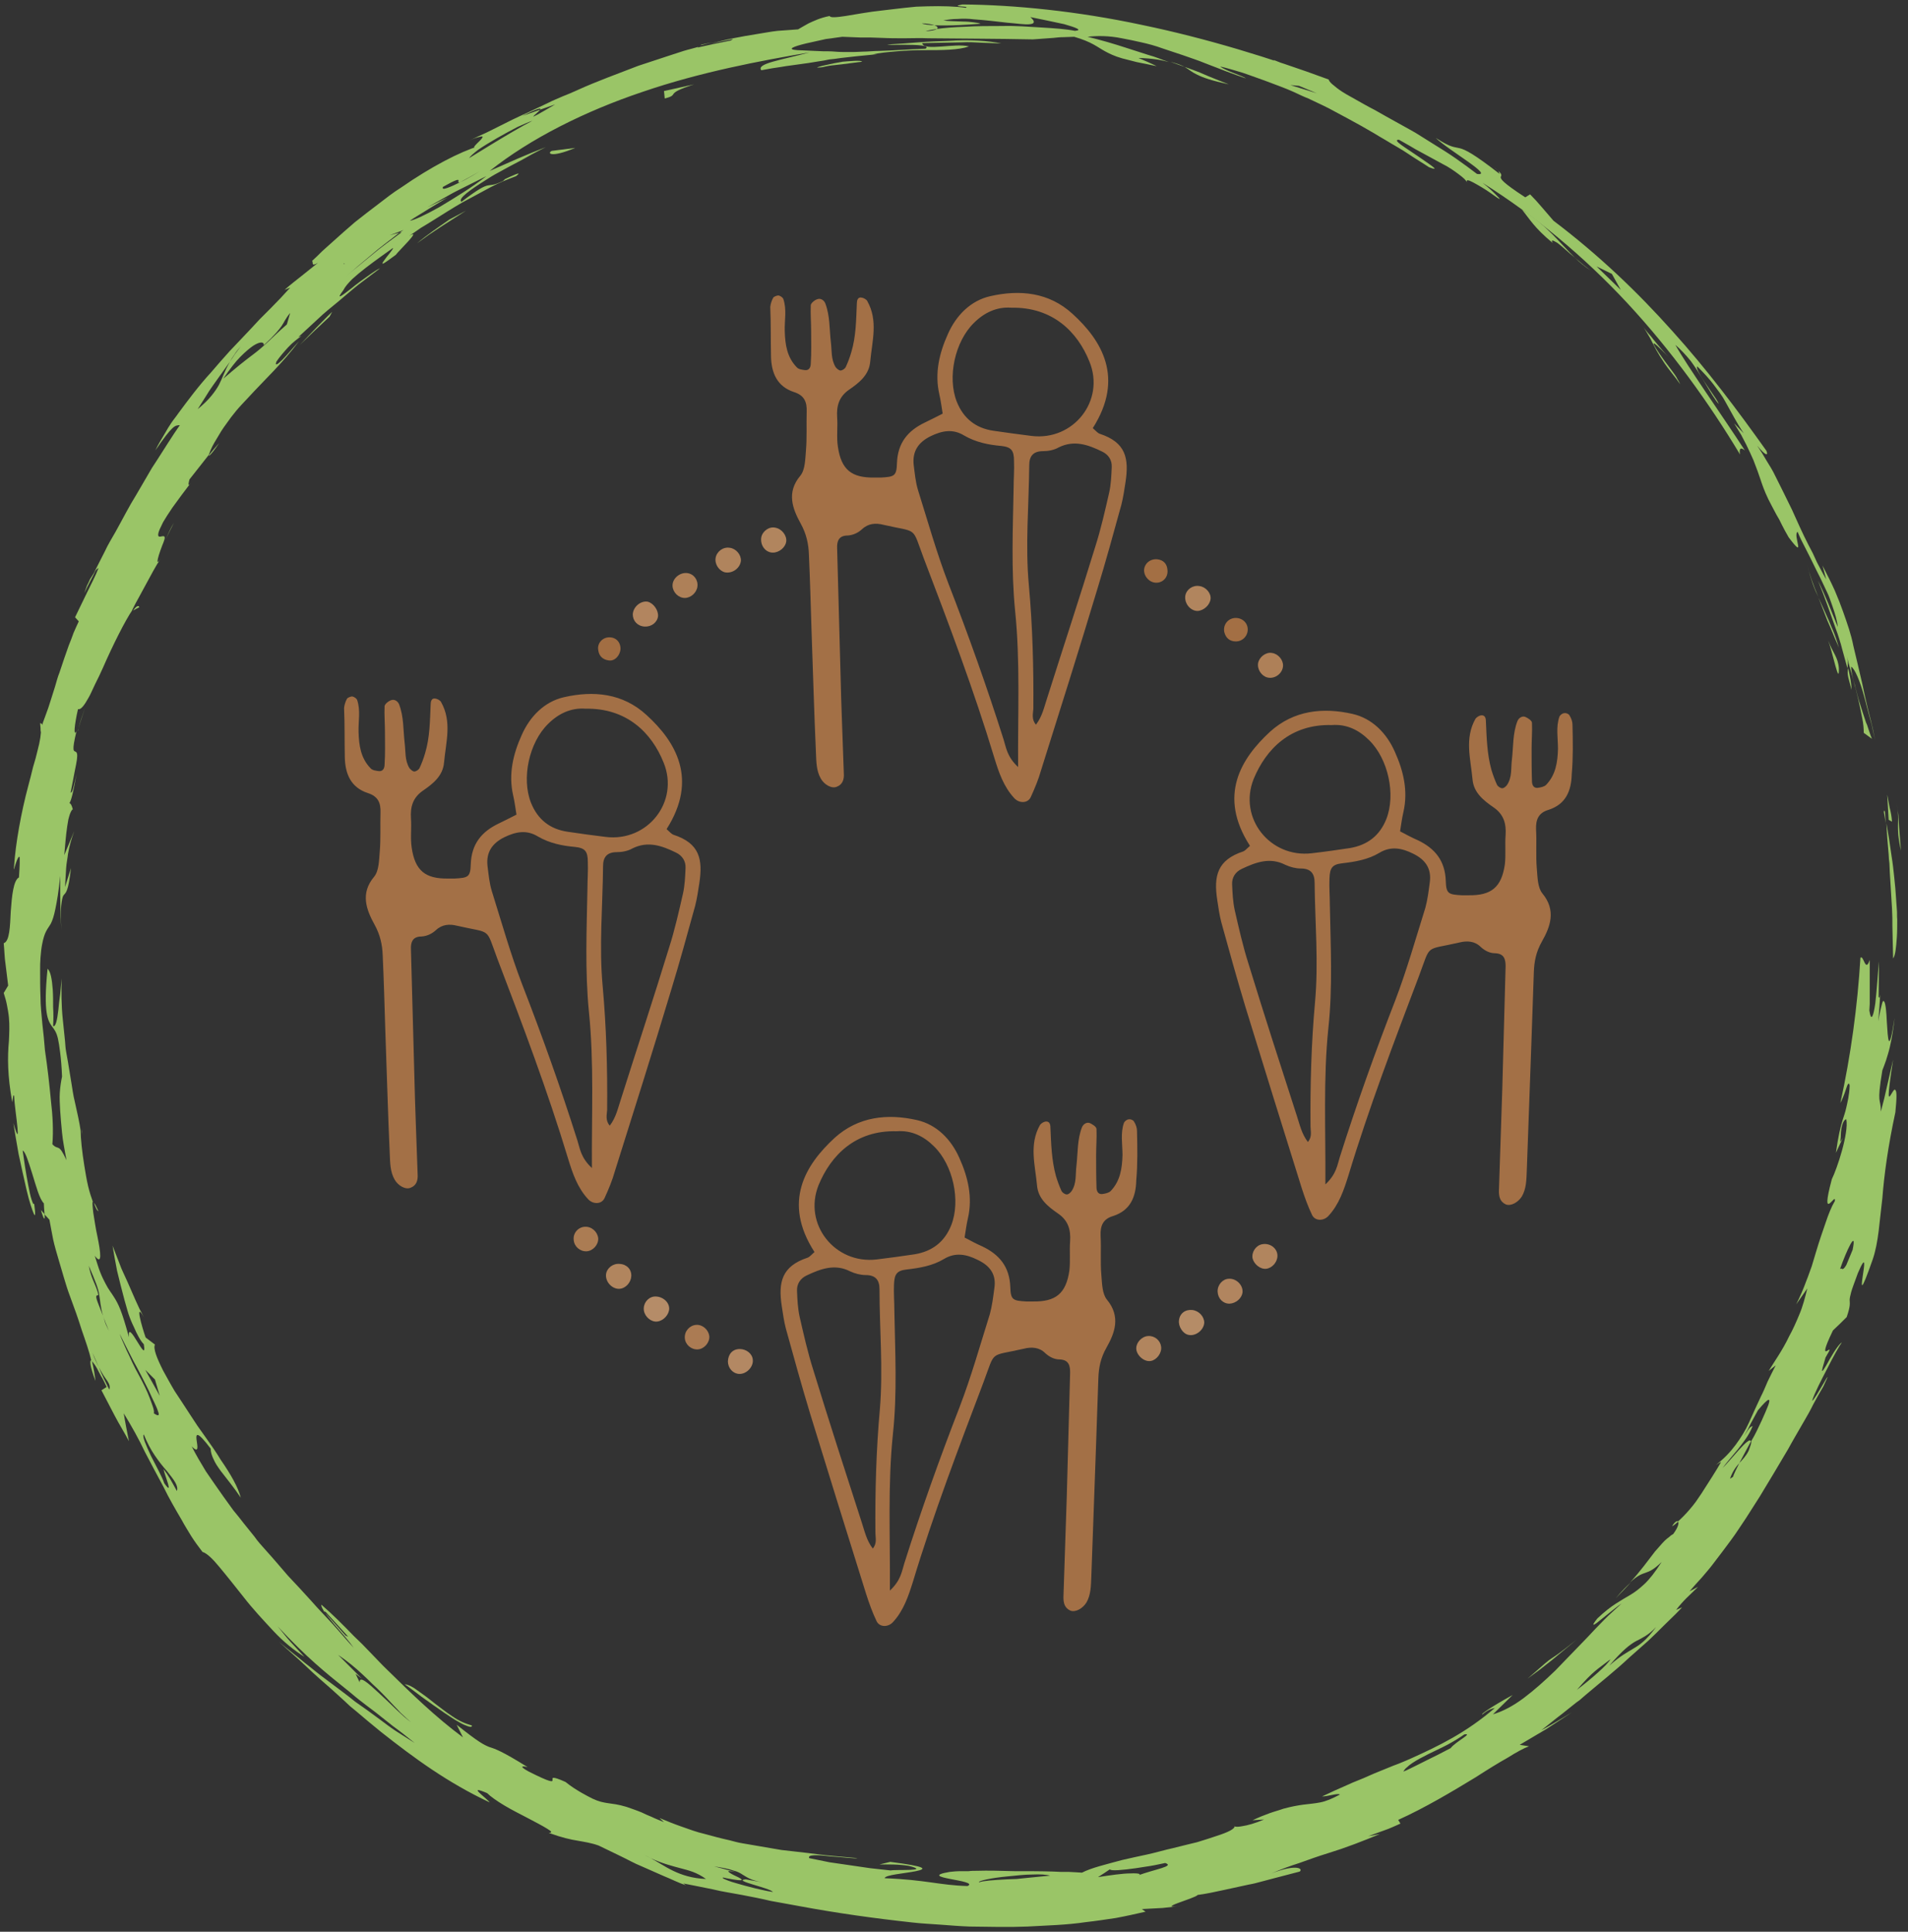 <?xml version="1.0" encoding="UTF-8"?> <!-- Generator: Adobe Illustrator 23.0.1, SVG Export Plug-In . SVG Version: 6.00 Build 0) --> <svg xmlns="http://www.w3.org/2000/svg" xmlns:xlink="http://www.w3.org/1999/xlink" id="Pictos01avecto_xA0_Image_1_" x="0px" y="0px" viewBox="0 0 513.5 519.8" style="enable-background:new 0 0 513.5 519.8;" xml:space="preserve"><rect x="0" y="0" width="513.5" height="519.8" fill="#333333" stroke="none"/> <style type="text/css"> .st0{fill:#A16D43;} .st1{fill:#9F6B40;} .st2{fill:#A06C42;} .st3{fill:#A06C41;} .st4{fill:#9F6A3F;} .st5{fill:#F1EAE2;} .st6{fill:#A26E44;} .st7{fill:#B1855F;} .st8{fill:#B2855F;} .st9{fill:#B0845D;} .st10{fill:#B1855E;} .st11{fill:#B58C67;} .st12{fill:#B58C68;} .st13{fill:#AE8058;} .st14{fill:#AB7B53;} .st15{fill:#AB7C53;} .st16{fill:#B38863;} .st17{fill:#A36F44;} .st18{fill:#A26E43;} .st19{fill:#A37046;} .st20{fill:#A16C41;} .st21{fill:#FEFDFC;} .st22{fill:#9AC567;} .st23{fill:#FEFEFE;} .st24{fill:#9F6B41;} </style> <g> <path class="st7" d="M330.9,350.8c-1.8,0-3.1-1.4-3.2-3.2c-0.1-1.8,1.3-3.4,2.9-3.5c2.1-0.2,4,1.7,3.8,3.7 C334.2,349.3,332.7,350.7,330.9,350.8z"></path> <path class="st8" d="M177.1,165.8c-0.2,1.7-1.8,2.9-3.6,2.8c-1.9-0.1-3.2-1.5-3.2-3.3c0.1-2,2.1-3.7,4-3.4 C175.9,162.3,177.2,164.2,177.1,165.8z"></path> <path class="st9" d="M199.4,150.9c-0.2,2-2.3,3.5-4.3,3.1c-1.6-0.4-2.8-2.2-2.5-3.9c0.3-1.7,2-3,3.8-2.7 C198.1,147.6,199.5,149.3,199.4,150.9z"></path> <path class="st10" d="M340.8,341.4c-1.6,0.2-3.3-1.2-3.7-2.8c-0.3-1.7,0.9-3.5,2.6-3.8c2.1-0.4,4.1,1.1,4.1,3.1 C343.8,339.6,342.4,341.2,340.8,341.4z"></path> <path class="st10" d="M166.8,340.1c1.9,0.1,3.2,1.5,3.1,3.3c-0.1,1.7-1.5,3.3-3.2,3.4c-1.9,0.1-3.8-1.8-3.6-3.9 C163.3,341.2,165,339.9,166.8,340.1z"></path> <path class="st10" d="M211.6,145.7c-0.2,1.6-1.9,3-3.6,3c-2,0-3.5-2-3.1-4.2c0.4-1.7,2.2-2.9,3.8-2.5 C210.4,142.3,211.8,144.1,211.6,145.7z"></path> <path class="st11" d="M320.9,352.5c1.8,0.2,3.2,1.8,3.2,3.4c-0.1,2-2.3,3.7-4.2,3.3c-1.6-0.3-2.8-2.3-2.6-3.9 C317.5,353.4,319,352.3,320.9,352.5z"></path> <path class="st10" d="M312.5,362.4c0.2,1.7-1.2,3.5-2.7,3.8c-1.8,0.4-4-1.5-4-3.4c0-1.6,1.5-3.2,3.2-3.3 C310.8,359.4,312.3,360.7,312.5,362.4z"></path> <path class="st12" d="M176.9,355.6c-1.6,0.2-3.3-1.2-3.6-2.9c-0.3-1.8,0.9-3.5,2.6-3.8c2.1-0.3,4.2,1.3,4.2,3.2 C180.1,353.7,178.6,355.4,176.9,355.6z"></path> <path class="st13" d="M342.3,175.7c1.7,0.2,3.1,1.9,3,3.5c-0.1,2-2.2,3.6-4.2,3.1c-1.6-0.4-2.8-2.2-2.5-3.9 C338.9,176.8,340.7,175.4,342.3,175.7z"></path> <path class="st10" d="M325.8,161.2c-0.2,1.6-1.8,3.1-3.5,3.2c-1.9,0-3.6-2-3.3-4.1c0.3-1.7,2-2.9,3.8-2.6 C324.5,157.9,326,159.6,325.8,161.2z"></path> <path class="st13" d="M184.3,160.9c-1.7,0-3.2-1.5-3.3-3.2c-0.1-2,1.9-3.7,3.9-3.5c1.8,0.2,3,1.8,2.8,3.6 C187.5,159.5,185.9,160.9,184.3,160.9z"></path> <path class="st14" d="M190.9,359.6c0.1,1.7-1.4,3.4-3.1,3.5c-1.8,0.1-3.4-1.3-3.5-3.1c-0.1-1.8,1.3-3.4,3.1-3.5 C189.1,356.4,190.7,357.8,190.9,359.6z"></path> <path class="st15" d="M157.4,330.1c1.8-0.1,3.4,1.3,3.6,3.1c0.1,1.7-1.4,3.4-3.1,3.5c-1.8,0.1-3.4-1.3-3.5-3.1 C154.2,331.8,155.6,330.2,157.4,330.1z"></path> <path class="st16" d="M199.1,363c1.8,0,3.4,1.3,3.5,2.9c0.2,1.9-1.7,3.9-3.7,3.8c-1.7-0.1-3-1.6-3-3.4 C196,364.3,197.2,363,199.1,363z"></path> <path class="st17" d="M332.2,166.3c1.9-0.2,3.5,1.1,3.6,2.9c0.1,1.8-1.3,3.4-3.2,3.4c-1.6,0-2.7-0.9-3.1-2.5 C329.1,168.2,330.4,166.5,332.2,166.3z"></path> <path class="st17" d="M311.2,156.8c-1.8,0-3.3-1.6-3.3-3.4c0.1-1.8,1.7-3.1,3.6-2.9c1.6,0.2,2.6,1.2,2.7,2.9 C314.4,155.3,313,156.8,311.2,156.8z"></path> <path class="st18" d="M163.8,171.5c1.9-0.1,3.2,1.2,3.2,3.1c-0.1,1.8-1.6,3.4-3.2,3.1c-1.5-0.2-2.6-1.1-2.8-2.8 C160.7,173.2,162,171.6,163.8,171.5z"></path> <path class="st19" d="M423.2,195c0-0.8-0.3-1.7-0.8-2.5c-0.2-0.4-0.9-0.7-1.4-0.6c-0.5,0-1.1,0.5-1.3,0.9c-1,2.8-0.4,5.8-0.4,8.7 c-0.1,3.6-0.6,7-3.2,9.7c-0.5,0.5-1.5,0.7-2.3,0.8c-1.2,0.1-1.5-1-1.5-1.8c-0.1-2.9-0.1-5.8-0.1-8.7c0-2.3,0.2-4.7,0.1-7 c0-0.6-1.1-1.3-1.8-1.6c-0.8-0.3-1.7,0.2-2.1,1.1c-1.3,3.3-1.1,6.9-1.5,10.4c-0.3,2.3,0.1,4.7-1.3,6.8c-0.3,0.4-0.8,0.9-1.3,0.9 c-0.5,0-1.2-0.5-1.4-0.9c-0.6-1.3-1.1-2.7-1.5-4c-1.2-4.3-1.3-8.7-1.5-13.1c0-0.8-0.2-1.8-1.4-1.6c-0.5,0.1-1.1,0.5-1.4,0.9 c-3,5.3-1.3,10.8-0.8,16.3c0.3,3.6,3,5.7,5.6,7.5c2.8,1.9,3.5,4.4,3.3,7.5c-0.2,2.6,0.1,5.3-0.2,7.9c-0.9,6.2-3.7,8.4-9.8,8.3 c-0.6,0-1.2,0-1.8,0c-3.6-0.2-4.2-0.4-4.3-3.9c-0.2-5.4-2.9-8.7-7.5-10.9c-1.6-0.7-3.1-1.5-4.8-2.4c0.3-1.8,0.5-3.5,0.9-5.2 c1.3-5.7,0-11.1-2.3-16.2c-2.2-5-6.1-9-11.4-10.2c-7.9-1.8-15.8-1-22.2,4.8c-7.8,7.2-14.1,17.2-5.4,30.7c-0.9,0.8-1.3,1.3-1.8,1.5 c-7,2.3-8,6.6-7,13.1c0.3,2,0.6,4.1,1.1,6c2.1,7.6,4.2,15.2,6.5,22.8c5,16.2,10,32.4,15.1,48.6c0.8,2.5,1.7,5,2.8,7.3 c0.8,1.7,3.1,1.7,4.4,0.3c2.9-3.1,4.2-7.1,5.4-10.9c5.5-18.2,12.3-36,19-53.7c3.3-8.8,1.4-6.8,10.9-9c2-0.5,4.1-0.4,5.7,1.2 c1.1,1,2.4,1.7,3.9,1.7c2.4,0.1,2.8,1.6,2.8,3.5c-0.3,11.1-0.6,22.2-0.9,33.3c-0.3,9.1-0.6,18.1-0.9,27.2c0,1.5,0.3,2.9,1.9,3.6 c1.4,0.5,3.3-0.6,4.3-2.2c1.2-2.1,1.2-4.5,1.3-6.8c0.4-11.1,0.8-22.2,1.2-33.3c0.2-6.7,0.5-13.5,0.7-20.2c0.1-2.9,0.6-5.5,2.2-8.3 c2.2-3.9,3.9-8.3,0.1-12.9c-1.3-1.6-1.3-4.4-1.5-6.7c-0.3-3.5,0-7-0.2-10.5c-0.1-2.6,0.6-4.5,3.4-5.3c4.6-1.5,6.1-5.1,6.2-9.6 C423.4,203.8,423.3,199.4,423.2,195z M353.9,269.8c-1,11.1-1.3,22.2-1.2,33.3c0,1.3,0.5,2.7-0.7,4.2c-1.7-2.2-2.2-4.7-3-7.1 c-4.4-13.6-8.8-27.2-13-40.9c-1.5-4.7-2.6-9.6-3.7-14.4c-0.5-2.3-0.6-4.6-0.7-6.9c-0.1-1.9,0.9-3.4,2.6-4.2 c3.8-1.8,7.6-3.2,11.7-1.1c1.3,0.6,2.8,1,4.2,1c2.7,0,3.7,1.4,3.7,3.8C353.9,248.2,354.9,259,353.9,269.8z M353,229.6 c-11.2,1.3-19.8-9.5-15.6-20c3.3-8,9.9-14.8,21-14.5c4-0.3,7.3,1.3,10.1,4.1c5.1,5,7.2,14.6,4.6,21.2c-1.8,4.5-5.1,7-9.8,7.8 C360,228.7,356.5,229.2,353,229.6z M384.8,237.4c-0.3,2.3-0.6,4.7-1.2,6.9c-2.6,8.3-5,16.8-8.1,24.9c-5.4,13.9-10.4,27.9-14.9,42.1 c-0.7,2.2-0.9,4.6-3.9,7.4c0.1-14.7-0.6-28.4,0.8-42c1.2-11.1,0.6-22.2,0.4-33.3c0-2.3-0.2-4.7-0.1-7c0.1-2.8,0.7-3.8,3.4-4.1 c3.5-0.4,7-1,10-2.8c3.1-1.9,6.1-1.3,9.1,0.2C383.6,231.3,385.3,233.7,384.8,237.4z"></path> <path class="st5" d="M294.6,354.4c-1.2,0.8-2.5,1.5-3.5,2.4c-0.7,0.6-0.7,1.5,0.1,2.1c0.8,0.6,2.6,0.1,2.5,1.5 c-0.1,0.6-1.8,1.3-2.9,1.4c-1.7,0.2-4.1,0.6-5-0.3c-4-3.7-8.6-2.7-13.1-2.1c-1.4,0.2-3.1,0.8-3.3-1.4c-0.2-1.9,0.7-3.4,2.6-4 c1.1-0.4,2.3-0.2,3.4-0.2c2.6,0,5.2-0.1,7.8,0.1c3.5,0.3,5.5-1.2,6.2-4.6c0.1-0.3,0.2-0.5,0.4-0.8c0.5-0.8,1.3-1,2.2-0.7 c1,0.4,1.3,1.2,0.7,2C290.8,352.4,292.6,353.4,294.6,354.4z"></path> <path class="st19" d="M306,304.3c0-0.8-0.3-1.7-0.8-2.5c-0.2-0.4-0.9-0.7-1.4-0.6c-0.5,0-1.1,0.5-1.3,0.9c-1,2.8-0.4,5.8-0.4,8.7 c-0.1,3.6-0.6,7-3.2,9.7c-0.5,0.5-1.5,0.7-2.3,0.8c-1.2,0.1-1.5-1-1.5-1.8c-0.1-2.9-0.1-5.8-0.1-8.7c0-2.3,0.2-4.7,0.1-7 c0-0.6-1.1-1.3-1.8-1.6c-0.8-0.3-1.7,0.2-2.1,1.1c-1.3,3.3-1.1,6.9-1.5,10.4c-0.3,2.3,0.1,4.7-1.3,6.8c-0.3,0.4-0.8,0.9-1.3,0.9 c-0.5,0-1.2-0.5-1.4-0.9c-0.6-1.3-1.1-2.7-1.5-4c-1.2-4.3-1.3-8.7-1.5-13.1c0-0.8-0.2-1.8-1.4-1.6c-0.5,0.1-1.1,0.5-1.4,0.9 c-3,5.3-1.3,10.8-0.8,16.3c0.3,3.6,3,5.7,5.6,7.5c2.8,1.9,3.5,4.4,3.3,7.5c-0.2,2.6,0.1,5.3-0.2,7.9c-0.9,6.2-3.7,8.4-9.8,8.3 c-0.6,0-1.2,0-1.8,0c-3.6-0.2-4.2-0.4-4.3-3.9c-0.2-5.4-2.9-8.7-7.5-10.9c-1.6-0.7-3.1-1.5-4.8-2.4c0.3-1.8,0.5-3.5,0.9-5.2 c1.3-5.7,0-11.1-2.3-16.2c-2.2-5-6.1-9-11.4-10.2c-7.9-1.8-15.8-1-22.2,4.8c-7.8,7.2-14.1,17.2-5.4,30.7c-0.9,0.8-1.3,1.3-1.8,1.5 c-7,2.3-8,6.6-7,13.1c0.3,2,0.6,4.1,1.1,6c2.1,7.6,4.2,15.2,6.5,22.8c5,16.2,10,32.4,15.1,48.6c0.8,2.5,1.7,5,2.8,7.3 c0.8,1.7,3.1,1.7,4.4,0.3c2.9-3.1,4.2-7.1,5.4-10.9c5.5-18.2,12.3-36,19-53.7c3.3-8.8,1.4-6.8,10.9-9c2-0.5,4.1-0.4,5.7,1.2 c1.1,1,2.4,1.7,3.9,1.7c2.4,0.1,2.8,1.6,2.8,3.5c-0.3,11.1-0.6,22.2-0.9,33.3c-0.3,9.1-0.6,18.1-0.9,27.2c0,1.5,0.3,2.9,1.9,3.6 c1.4,0.5,3.3-0.6,4.3-2.2c1.2-2.1,1.2-4.5,1.3-6.8c0.4-11.1,0.8-22.2,1.2-33.3c0.2-6.7,0.5-13.5,0.7-20.2c0.1-2.9,0.6-5.5,2.2-8.3 c2.2-3.9,3.9-8.3,0.1-12.9c-1.3-1.6-1.3-4.4-1.5-6.7c-0.3-3.5,0-7-0.2-10.5c-0.1-2.6,0.6-4.5,3.4-5.3c4.6-1.5,6.1-5.1,6.2-9.6 C306.2,313.1,306.1,308.7,306,304.3z M236.8,379.2c-1,11.1-1.3,22.2-1.2,33.3c0,1.3,0.5,2.7-0.7,4.2c-1.7-2.2-2.2-4.7-3-7.1 c-4.4-13.6-8.8-27.2-13-40.9c-1.5-4.7-2.6-9.6-3.7-14.4c-0.5-2.3-0.6-4.6-0.7-6.9c-0.1-1.9,0.9-3.4,2.6-4.2 c3.8-1.8,7.6-3.2,11.7-1.1c1.3,0.6,2.8,1,4.2,1c2.7,0,3.7,1.4,3.7,3.8C236.7,357.5,237.7,368.4,236.8,379.2z M235.9,338.9 c-11.2,1.3-19.8-9.5-15.6-20c3.3-8,9.9-14.8,21-14.5c4-0.3,7.3,1.3,10.1,4.1c5.1,5,7.2,14.6,4.6,21.2c-1.8,4.5-5.1,7-9.8,7.8 C242.8,338,239.3,338.5,235.9,338.9z M267.6,346.7c-0.3,2.3-0.6,4.7-1.2,6.9c-2.6,8.3-5,16.8-8.1,24.9 c-5.4,13.9-10.4,27.9-14.9,42.1c-0.7,2.2-0.9,4.6-3.9,7.4c0.1-14.7-0.6-28.4,0.8-42c1.2-11.1,0.6-22.2,0.4-33.3 c0-2.3-0.2-4.7-0.1-7c0.1-2.8,0.7-3.8,3.4-4.1c3.5-0.4,7-1,10-2.8c3.1-1.9,6.1-1.3,9.1,0.2C266.5,340.6,268.2,343,267.6,346.7z"></path> <path class="st19" d="M92.8,203.8c0.1,4.4,1.6,8.1,6.2,9.6c2.8,0.9,3.5,2.7,3.4,5.3c-0.1,3.5,0.1,7-0.2,10.5 c-0.2,2.3-0.2,5.1-1.5,6.7c-3.8,4.5-2.1,8.9,0.1,12.9c1.5,2.7,2.1,5.4,2.2,8.3c0.3,6.7,0.5,13.5,0.7,20.2 c0.4,11.1,0.7,22.2,1.2,33.3c0.1,2.3,0.1,4.7,1.3,6.8c0.9,1.6,2.9,2.8,4.3,2.2c1.6-0.6,2-2,1.9-3.6c-0.3-9.1-0.7-18.1-0.9-27.2 c-0.3-11.1-0.6-22.2-0.9-33.3c-0.1-1.9,0.4-3.5,2.8-3.5c1.5-0.1,2.8-0.7,3.9-1.7c1.7-1.6,3.7-1.7,5.7-1.2c9.5,2.2,7.6,0.2,10.9,9 c6.8,17.8,13.5,35.5,19,53.7c1.2,3.9,2.5,7.8,5.4,10.9c1.3,1.4,3.6,1.4,4.4-0.3c1.1-2.4,2.1-4.8,2.8-7.3 c5.1-16.2,10.2-32.3,15.1-48.6c2.3-7.5,4.4-15.2,6.5-22.8c0.5-2,0.8-4,1.1-6c1-6.5,0.1-10.8-7-13.1c-0.5-0.2-0.9-0.7-1.8-1.5 c8.6-13.5,2.4-23.6-5.4-30.7c-6.4-5.9-14.3-6.6-22.2-4.8c-5.3,1.2-9.2,5.2-11.4,10.2c-2.3,5.1-3.6,10.5-2.3,16.2 c0.4,1.7,0.6,3.4,0.9,5.2c-1.8,0.9-3.3,1.7-4.8,2.4c-4.6,2.2-7.3,5.5-7.5,10.9c-0.1,3.5-0.7,3.7-4.3,3.9c-0.6,0-1.2,0-1.8,0 c-6.1,0.1-8.9-2.1-9.8-8.3c-0.4-2.6,0-5.3-0.2-7.9c-0.2-3.1,0.5-5.6,3.3-7.5c2.6-1.8,5.3-3.9,5.6-7.5c0.5-5.5,2.2-11-0.8-16.3 c-0.2-0.4-0.9-0.8-1.4-0.9c-1.2-0.3-1.4,0.8-1.4,1.6c-0.2,4.4-0.2,8.8-1.5,13.1c-0.4,1.4-0.9,2.7-1.5,4c-0.2,0.4-0.9,0.9-1.4,0.9 c-0.4,0-1-0.5-1.3-0.9c-1.3-2.1-1-4.5-1.3-6.8c-0.4-3.5-0.2-7-1.5-10.4c-0.4-0.9-1.3-1.4-2.1-1.1c-0.7,0.2-1.7,1-1.8,1.6 c-0.1,2.3,0.1,4.7,0.1,7c0,2.9,0.1,5.8-0.1,8.7c0,0.8-0.3,1.9-1.5,1.8c-0.8-0.1-1.8-0.2-2.3-0.8c-2.6-2.7-3.1-6.1-3.2-9.7 c-0.1-2.9,0.6-5.8-0.4-8.7c-0.2-0.4-0.8-0.8-1.3-0.9c-0.4,0-1.2,0.3-1.4,0.6c-0.4,0.7-0.7,1.6-0.8,2.5 C92.8,195,92.7,199.4,92.8,203.8z M162.3,233.1c0-2.4,1-3.8,3.7-3.8c1.4,0,3-0.3,4.2-1c4.2-2.1,8-0.7,11.7,1.1 c1.7,0.8,2.7,2.3,2.6,4.2c-0.1,2.3-0.2,4.7-0.7,6.9c-1.1,4.8-2.2,9.7-3.7,14.4c-4.2,13.7-8.7,27.3-13,40.9c-0.8,2.4-1.3,4.9-3,7.1 c-1.2-1.4-0.8-2.9-0.7-4.2c0.1-11.1-0.2-22.2-1.2-33.3C161.2,254.7,162.2,243.9,162.3,233.1z M152.7,223.8c-4.7-0.7-8-3.3-9.8-7.8 c-2.6-6.6-0.5-16.2,4.6-21.2c2.8-2.8,6.2-4.4,10.1-4.1c11.1-0.2,17.8,6.5,21,14.5c4.3,10.5-4.3,21.4-15.6,20 C159.6,224.8,156.1,224.3,152.7,223.8z M135.7,225.3c3.1-1.5,6-2.1,9.1-0.2c3.1,1.8,6.5,2.5,10,2.8c2.7,0.3,3.4,1.2,3.4,4.1 c0.1,2.3-0.1,4.7-0.1,7c-0.2,11.1-0.7,22.2,0.4,33.3c1.4,13.7,0.7,27.3,0.8,42c-3-2.8-3.2-5.2-3.9-7.4 c-4.5-14.2-9.5-28.2-14.9-42.1c-3.1-8.1-5.5-16.6-8.1-24.9c-0.7-2.2-0.9-4.6-1.2-6.9C130.8,229.3,132.5,226.9,135.7,225.3z"></path> <path class="st19" d="M207.5,95.9c0.1,4.4,1.6,8.1,6.2,9.6c2.8,0.9,3.5,2.7,3.4,5.3c-0.1,3.5,0.1,7-0.2,10.5 c-0.2,2.3-0.2,5.1-1.5,6.7c-3.8,4.5-2.1,8.9,0.1,12.9c1.5,2.7,2.1,5.4,2.2,8.3c0.3,6.7,0.5,13.5,0.7,20.2 c0.4,11.1,0.7,22.2,1.2,33.3c0.1,2.3,0.1,4.7,1.3,6.8c0.9,1.6,2.9,2.8,4.3,2.2c1.6-0.6,2-2,1.9-3.6c-0.3-9.1-0.7-18.1-0.9-27.2 c-0.3-11.1-0.6-22.2-0.9-33.3c-0.1-1.9,0.4-3.5,2.8-3.5c1.5-0.1,2.8-0.7,3.9-1.7c1.7-1.6,3.7-1.7,5.7-1.2c9.5,2.2,7.6,0.2,10.9,9 c6.8,17.8,13.5,35.5,19,53.7c1.2,3.9,2.5,7.8,5.4,10.9c1.3,1.4,3.6,1.4,4.4-0.3c1.1-2.4,2.1-4.8,2.8-7.3 c5.1-16.2,10.2-32.3,15.1-48.6c2.3-7.5,4.4-15.2,6.5-22.8c0.5-2,0.8-4,1.1-6c1-6.5,0.1-10.8-7-13.1c-0.5-0.2-0.9-0.7-1.8-1.5 c8.6-13.5,2.4-23.6-5.4-30.7c-6.4-5.9-14.3-6.6-22.2-4.8c-5.3,1.2-9.2,5.2-11.4,10.2c-2.3,5.1-3.6,10.5-2.3,16.2 c0.4,1.7,0.6,3.4,0.9,5.2c-1.8,0.9-3.3,1.7-4.8,2.4c-4.6,2.2-7.3,5.5-7.5,10.9c-0.1,3.5-0.7,3.7-4.3,3.9c-0.6,0-1.2,0-1.8,0 c-6.1,0.1-8.9-2.1-9.8-8.3c-0.4-2.6,0-5.3-0.2-7.9c-0.2-3.1,0.5-5.6,3.3-7.5c2.6-1.8,5.3-3.9,5.6-7.5c0.5-5.5,2.2-11-0.8-16.3 c-0.2-0.4-0.9-0.8-1.4-0.9c-1.2-0.3-1.4,0.8-1.4,1.6c-0.2,4.4-0.2,8.8-1.5,13.1c-0.4,1.4-0.9,2.7-1.5,4c-0.2,0.4-0.9,0.9-1.4,0.9 c-0.4,0-1-0.5-1.3-0.9c-1.3-2.1-1-4.5-1.3-6.8c-0.4-3.5-0.2-7-1.5-10.4c-0.4-0.9-1.3-1.4-2.1-1.1c-0.7,0.2-1.7,1-1.8,1.6 c-0.1,2.3,0.1,4.7,0.1,7c0,2.9,0.1,5.8-0.1,8.7c0,0.8-0.3,1.9-1.5,1.8c-0.8-0.1-1.8-0.2-2.3-0.8c-2.6-2.7-3.1-6.1-3.2-9.7 c-0.1-2.9,0.6-5.8-0.4-8.7c-0.2-0.4-0.8-0.8-1.3-0.9c-0.4,0-1.2,0.3-1.4,0.6c-0.4,0.7-0.7,1.6-0.8,2.5 C207.5,87.1,207.4,91.5,207.5,95.9z M277,125.2c0-2.4,1-3.8,3.7-3.8c1.4,0,3-0.3,4.2-1c4.2-2.1,8-0.7,11.7,1.1 c1.7,0.8,2.7,2.3,2.6,4.2c-0.1,2.3-0.2,4.7-0.7,6.9c-1.1,4.8-2.2,9.7-3.7,14.4c-4.2,13.7-8.7,27.3-13,40.9c-0.8,2.4-1.3,4.9-3,7.1 c-1.2-1.4-0.8-2.9-0.7-4.2c0.1-11.1-0.2-22.2-1.2-33.3C275.9,146.8,276.9,136,277,125.2z M267.3,115.9c-4.7-0.7-8-3.3-9.8-7.8 c-2.6-6.6-0.5-16.2,4.6-21.2c2.8-2.8,6.2-4.4,10.1-4.1c11.1-0.2,17.8,6.5,21,14.5c4.3,10.5-4.3,21.4-15.6,20 C274.3,116.9,270.8,116.4,267.3,115.9z M250.4,117.4c3.1-1.5,6-2.1,9.1-0.2c3.1,1.8,6.5,2.5,10,2.8c2.7,0.3,3.4,1.2,3.4,4.1 c0.1,2.3-0.1,4.7-0.1,7c-0.2,11.1-0.7,22.2,0.4,33.3c1.4,13.7,0.7,27.3,0.8,42c-3-2.8-3.2-5.2-3.9-7.4 c-4.5-14.2-9.5-28.2-14.9-42.1c-3.1-8.1-5.5-16.6-8.1-24.9c-0.7-2.2-0.9-4.6-1.2-6.9C245.5,121.4,247.2,119,250.4,117.4z"></path> </g> <g> <g> <g> <g> <g> <path class="st22" d="M507.3,218.5c0,0.4,0.1,0.9,0.1,1.4c0,0.5,0.1,1.1,0.1,1.6c-0.2-1.4-0.4-2.4-0.5-3 C507.1,218,507.1,217.9,507.3,218.5z"></path> <path class="st22" d="M509.5,257.9c-0.1-2.5-0.1-5.5-0.2-8.6c0-1.6,0-3.1-0.1-4.8c-0.1-1.6-0.2-3.3-0.3-4.9 c-0.1-1.6-0.2-3.3-0.3-4.9c0-0.8-0.1-1.6-0.1-2.4c-0.1-0.8-0.2-1.6-0.2-2.3c-0.3-3.1-0.5-6-0.6-8.5c0.4,2.2,0.9,5.4,1.4,9 c0.3,1.8,0.5,3.7,0.7,5.6c0.2,1.9,0.4,3.9,0.5,5.8c0.1,1,0.1,1.9,0.2,2.8c0.1,0.9,0,1.8,0.1,2.7c0,1.7,0,3.4-0.1,4.8 C510.3,255,510.1,257.1,509.5,257.9z"></path> <path class="st22" d="M510.5,216.1l0.4,3.2l0.2,3.2l0.5,6.4c-0.8-3.7-0.8-5.2-0.8-6.7C510.8,220.8,511,219.5,510.5,216.1z"></path> <path class="st22" d="M509.2,221.1l-0.9-0.5c-0.1-2.3-0.3-4.6-0.4-6.8l0.7,3.7C508.9,218.6,509.1,219.8,509.2,221.1z"></path> <path class="st22" d="M35.8,164.3c0.8-1.1,1.5-1.6,1.7-0.9C36.9,163.7,36.3,164,35.8,164.3z"></path> <path class="st22" d="M22.9,190.4c-0.8,2.5-1.4,4.2-1.8,5.7C21.5,194.4,22,193,22.9,190.4z"></path> <path class="st22" d="M46.8,140.7c-0.8,1.5-1.5,3-2.3,4.6C45.2,143.8,45.9,142.1,46.8,140.7z"></path> <path class="st22" d="M318.8,18c1.1,0.4,2.3,0.8,3.3,1.2c1.1,0.4,2.1,0.9,3.1,1.3c2,0.8,3.9,1.6,5.5,2.2 c-4.6-1-6.9-1.8-8.5-2.6C320.7,19.4,320,18.7,318.8,18z"></path> <path class="st22" d="M11,325.6l1,1.1C12.1,328.1,12,328.9,11,325.6z"></path> <path class="st22" d="M10.8,194.6c0.4,0,0.6,0.3,0.7,0.9c-0.2,0.5-0.3,1-0.5,1.5L10.8,194.6z"></path> <path class="st22" d="M56.2,122.7c0-0.1,0.1-0.2,0.1-0.3c0.4-0.5,0.9-1.1,1.3-1.6l1.4-1.6C57.7,121.1,56.9,122.2,56.2,122.7z"></path> <path class="st22" d="M24.7,366.1c0.5,1.9,0.8,3.8,1,5.5C24.2,367.7,24,365.7,24.7,366.1z"></path> <path class="st22" d="M20.9,196.8C20.9,196.9,20.9,196.8,20.9,196.8c0-0.2,0.1-0.5,0.2-0.7C21,196.4,21,196.6,20.9,196.8z"></path> <path class="st22" d="M25.8,153.4c-1,2.1-2.1,4-3.1,6.2c0.2-0.7,0.5-1.4,0.7-2c0.3-0.6,0.6-1.2,0.8-1.7 C24.8,155,25.3,154.1,25.8,153.4z"></path> <path class="st22" d="M318.8,18c-1.3-0.5-2.6-0.9-3.9-1.4C316.8,17.1,317.9,17.5,318.8,18z"></path> <path class="st22" d="M498.3,185.6c-0.5-2-0.9-3.2-1-4c-0.1-0.9,0-1.3,0.1-1.8C497.9,182,498.3,184,498.3,185.6z"></path> <path class="st22" d="M506,267.8l0.1-1.6C506.1,266.8,506,267.4,506,267.8z"></path> <path class="st22" d="M451.7,409.4c-0.6,0.5-1.1,1-1.7,1.3C450.7,409.5,451.4,409.1,451.7,409.4z"></path> <path class="st22" d="M342.2,504.1c2.5-1.1,5-2,7.5-2.8c2.5-0.9,5-1.8,7.6-2.6c1.3-0.4,2.5-0.8,3.7-1.2 c1.2-0.4,2.4-0.9,3.6-1.3c2.4-0.9,4.6-1.8,6.8-2.7l-3.2,0.6l4.4-1.6c1.5-0.5,2.9-1.2,4.3-1.8l-0.6-1 c7.1-3.2,14.5-7.6,20.9-11.5c3.1-2,6-3.8,8.5-5.2c2.4-1.5,4.4-2.6,5.8-3.1l-2.5-0.4c2.4-1.4,4.7-2.8,7.1-4.2l6.9-4.5 c-2.7,1.6-5.4,3.3-8.2,4.8c1.8-1.4,3.7-3,5.7-4.5c1-0.8,2-1.6,3-2.4c0.5-0.4,1-0.8,1.6-1.2l1.5-1.3c4-3.4,8.2-6.7,11.8-10.1 c1.8-1.6,3.6-3.2,5.2-4.6c1.6-1.5,3-2.9,4.2-4.1c2.5-2.4,4.3-4.2,4.9-4.9l-1.6,0.7c0.9-1.2,1.8-2.2,2.8-3.2c1-1,2-1.9,3.1-3 l-2.3,1.2c1.1-1.3,2.2-2.5,3.3-3.7c1-1.2,2-2.3,2.9-3.5c1.8-2.3,3.4-4.5,4.9-6.5c1.5-2,2.8-4.1,4.1-6c1.3-2,2.5-3.9,3.7-5.8 c2.4-3.9,4.8-8,7.6-12.7c1.3-2.4,2.8-4.9,4.4-7.7c0.4-0.7,0.8-1.4,1.2-2.1c0.4-0.7,0.8-1.5,1.2-2.3c0.8-1.5,1.7-3.1,2.7-4.8 c3.6-7.6-2.4,4-3,3.8c0.7-2.2,2.5-5.6,4.1-8.7c1.6-3.2,3.2-6,3.9-7c-1.2,0.8-3.1,4.2-4.2,6.2c-0.6,1-1,1.6-1.1,1.5 c-0.1-0.2,0.2-1.2,0.9-3.6c3.6-6-3.3,3.7,2-7.3c1.3-1.2,2.5-2.4,3.7-3.6c1.1-3.2,0.8-3.7,0.8-4.6c0-0.4,0.1-1,0.4-2.1 c0.3-1.1,0.9-2.6,1.8-5.1c2.4-5.6,1.7-1.9,1.3,0.9c-0.4,2.8-0.6,4.8,2.7-4.6c1.6-4.7,1.8-10.1,2.6-16.5 c0.5-6.4,1.5-13.8,3.5-23.1c0.2-2,0.3-3.4,0.3-4.4c0-0.9-0.1-1.4-0.3-1.6c-0.3-0.4-0.7,0.5-1.1,1.1c-0.8,1.3-1.2,1.8,0.5-9.3 l-1.6,7l-0.8,3.5l-0.9,3.5c0-1.9-0.3-2.3-0.4-3.4c-0.1-1.1,0-2.9,0.8-7.7c0.3-0.7,0.6-1.6,1-2.7c0.3-1,0.7-2.2,1-3.5 c0.6-2.5,1-5.3,1.3-7.9c-1.6,10.4-1.8,5.7-2.1,1c-0.1-2.4-0.3-4.8-0.7-5.4c-0.2-0.3-0.4-0.2-0.6,0.6c-0.2,0.8-0.6,2.3-1,4.7 c0.2-2.4,0.4-4.8,0.5-7.2c-0.1,0.9-0.3,1.1-0.4,0.6l0.1-9.5c-0.3,2.9-0.6,7.9-1,11.3c-0.5,3.4-1.1,5.2-1.6,1.9l0.1-1.7l0-1.7 l0-3.4l0-6.8c-1.2,3.6-1.6-1.4-2.5-0.6c-0.8,13.2-2.6,26.3-5.4,39.1c0.4-0.7,1.1-2.4,1.5-3.7c0.4-1.3,0.8-2.1,1-1 c-0.1,2.7-0.6,4.5-0.9,5.9c-0.3,1.4-0.7,2.4-1,3.4c-0.6,2-1.1,3.9-1.8,8.8l1.9-4.1c-0.5,0.7-0.9,2-0.6-0.1c0-3.5,1-4.9,1.5-4.8 c0.7,3.7-2.5,13.3-3.9,16.1c-3.3,12.4,1.3,3.1,0.8,5.9c-0.9,1.5-1.7,3.5-2.5,5.9c-0.8,2.3-1.7,4.9-2.5,7.6 c-0.4,1.3-0.8,2.7-1.2,4c-0.5,1.3-0.9,2.6-1.4,3.8c-0.9,2.5-1.9,4.7-2.8,6.5l3-4.3c-0.6,2.4-1.2,4.8-2.1,6.9 c-0.9,2.2-1.8,4.2-2.8,6c-1.8,3.8-4,6.8-5.5,9.3l1.9-1.5c-0.8,1.5-1.5,3-2.2,4.4c-0.3,0.7-0.6,1.4-0.9,2.1 c-0.3,0.7-0.6,1.3-0.9,1.9c-1.2,2.5-2.2,4.8-3.2,7c-1,2.2-2.2,4.1-3.6,6c-1.4,1.9-3.1,3.7-5.3,5.4c0.5-0.3,0.9-0.6,1.4-0.8 c-1.4,2.5-3.4,5.5-5.3,8.5c-0.5,0.7-1,1.5-1.5,2.2c-0.5,0.7-1.1,1.4-1.6,2c-1.1,1.3-2.2,2.4-3.2,3.3c0.3,0.4,0.1,1.5-1.3,3.4 c-0.4,0.2-0.7,0.4-1.1,0.8c-0.4,0.3-0.8,0.6-1.2,1c-0.8,0.8-1.6,1.8-2.6,2.9c-1.8,2.3-3.9,5.3-6.7,8.3c4.1-3.8,4.2-1.3,8.5-5.5 c-1.8,2.8-3.3,4.7-4.7,6c-1.4,1.3-2.6,2.2-3.8,2.9c-1.2,0.7-2.4,1.4-3.8,2.3c-1.4,0.9-3,2.1-5,4c-2.1,2.6-0.8,1.8,1.1,0.2 c2-1.6,4.7-3.8,5.4-4.2l-1.2,1.1l-1.2,1.1c-0.8,0.7-1.6,1.5-2.3,2.2c-1.5,1.5-3,3.1-4.4,4.6c-3,3.1-5.9,6.1-8.7,9 c-2.9,2.8-5.7,5.3-8.5,7.4c-2.8,2.1-5.6,3.6-8.3,4.4l5.3-5.2c-6,3.3-8.9,5.4-8.1,5.2c1.7-1.4,2.5-1.5,3.3-1.7 c-7.8,6.7-15.1,10.2-22.4,13.5c-0.9,0.4-1.8,0.8-2.8,1.2c-0.9,0.4-1.9,0.7-2.8,1.1c-1.9,0.8-3.8,1.5-5.8,2.4 c-1.9,0.9-4,1.6-6.1,2.6c-2.1,0.9-4.3,1.9-6.6,3c1.6,0,4.4-1,4.8-0.5c-2.1,1.1-3.7,1.8-5.3,2.1c-1.5,0.3-2.9,0.4-4.5,0.6 c-1.5,0.2-3.2,0.5-5.4,1.1c-1.1,0.4-2.3,0.7-3.7,1.2c-1.4,0.5-2.9,1.1-4.6,1.9l3.1-0.2c-2.3,1-4.5,1.6-5.9,1.8 c-1.5,0.3-2.3,0.1-2-0.1c0.1,0.8-1.7,1.7-4.8,2.7c-1.5,0.5-3.3,1.1-5.3,1.7c-2,0.5-4.2,1-6.5,1.6c-2.3,0.5-4.6,1.2-6.9,1.7 c-2.3,0.5-4.7,1-6.8,1.5c-4.4,1.2-8.3,2.1-10.8,3.4c-1-0.1-2.1-0.1-3.5-0.2c-0.7,0-1.4,0-2.1,0c-0.7,0-1.5-0.1-2.3-0.1 c-3.2-0.1-6.8-0.1-10.3-0.1c-3.6-0.1-7.1-0.2-10.1-0.1c-0.8,0-1.5,0-2.2,0.1c-0.7,0-1.3,0-2,0c-1.2,0-2.3,0.1-3.1,0.2 c-9.5,1.6,8.3,2.2,4.8,3.8c-7.5-0.2-11.3-1.7-22.3-2.1c0-0.9,5.5-1.3,8.4-1.9c2.9-0.6,3.2-1.2-6.9-2.5l-2.9,0.7 c2.1,0,5.1-0.1,8,0.4c5.9,1.5-3.6,0.9-5,1.2l-2.8-0.3c-0.9-0.1-1.8-0.2-2.7-0.3l-5.5-0.8l-5.5-0.8l-5.4-1.1 c-0.6-1,2.3-0.9,5.5-0.5c3.3,0.2,6.8,0.7,7.5,0.5c-2.2-0.2-4.4-0.4-6.6-0.6c-2.3-0.2-4.5-0.5-6.9-0.8c-2.3-0.3-4.7-0.5-7-0.8 c-2.3-0.4-4.7-0.8-7-1.2c-1.2-0.2-2.3-0.4-3.5-0.6c-1.2-0.2-2.3-0.5-3.4-0.8c-2.3-0.5-4.5-1.1-6.7-1.7c-2.2-0.5-4.3-1.3-6.3-2 c-2-0.7-4-1.5-5.9-2.3l1.2,1.1c-1.2-0.5-2.3-0.9-3.3-1.4c-1-0.4-1.9-0.8-2.7-1.2c-1.7-0.7-3-1.1-4.1-1.5c-2.3-0.7-3.7-0.8-5-1 c-1.3-0.2-2.4-0.4-4.1-1.2c-0.8-0.4-1.8-0.9-3-1.6c-1.2-0.7-2.7-1.6-4.3-2.9c-8-3.6,2,3.2-9.9-2.8c-3.3-1.8-1-1.4-0.3-1.2 c-6.9-4.3-8.7-4.9-10.3-5.4c-1.5-0.6-2.9-1.3-8.8-6l1.7,3.4c-7.3-5.4-14-11.9-20.3-18.1c-1.6-1.5-3.1-3.2-4.6-4.7 c-1.5-1.6-3-3.1-4.5-4.5c-2.9-3-5.8-5.9-8.7-8.4c-0.2,0.8,1.5,2.9,3.4,5.2c2,2.3,4.2,4.8,5.3,6.4c-1.8-1.9-3.6-4.1-5.5-6.2 c-1.9-2.1-4-4.2-6-6.5c-2-2.2-4.1-4.5-6.2-6.7c-2-2.3-4-4.7-6.1-7l-1.5-1.7c-0.5-0.6-1-1.2-1.4-1.8c-1-1.2-1.9-2.4-2.9-3.6 c-0.9-1.2-1.9-2.4-2.8-3.5c-0.9-1.2-1.7-2.4-2.6-3.6c-1.7-2.4-3.3-4.7-4.8-6.9c-1.4-2.3-2.7-4.5-3.8-6.7 c2.1,2.1,1.5-0.2,1.3-1.8c-0.2-1.6,0.1-2.5,3.8,2.4c0,0.9,0.3,1.9,0.8,2.9c0.2,0.5,0.5,1,0.8,1.5c0.3,0.5,0.7,1,1.1,1.6 c1.6,2.1,3.6,4.5,5.4,7.2c-0.7-2.8-2.7-6.3-5.4-10.2c-1.2-2-2.6-4-4.1-6.1c-0.7-1-1.5-2.1-2.2-3.1c-0.7-1.1-1.4-2.1-2.1-3.2 c-1.4-2.1-2.7-4.2-4-6.1c-1.2-2-2.2-3.9-3.1-5.5c-1.7-3.4-2.7-5.9-2.2-7l-2.5-1.9c-1-2.8-3-9.9-0.5-5.5l-1.2-2.3l-1.1-2.4 l-2.1-4.8l-1.1-2.4c-0.4-0.8-0.7-1.6-1-2.4l-1.9-4.9c0.3,1.8,0.7,4.2,1.2,6.7c0.6,2.5,1.3,5.3,2,7.9c0.4,1.3,0.7,2.6,1.1,3.8 c0.4,1.2,0.9,2.4,1.4,3.4c0.9,2.1,1.8,3.8,2.7,4.7c1.1,6.2-4.5-7.5-4-1.9c-1.9-7-2.8-8.9-4.1-10.9c-0.6-1-1.4-1.9-2.2-3.5 c-0.4-0.8-0.9-1.7-1.4-3c-0.5-1.2-0.9-2.7-1.5-4.5c2.1,2.8,1.6-0.9,0.7-5.3c-0.5-2.2-0.8-4.6-1.1-6.3c-0.2-1.8-0.3-3-0.1-2.9 c-0.4-1.1-0.9-2.6-1.3-4.3c-0.4-1.7-0.7-3.6-1-5.4c-0.6-3.7-1-7.4-1-9.5c-0.3-2.1-0.9-4.8-1.6-7.9c-0.4-1.6-0.6-3.2-0.9-5 c-0.3-1.8-0.6-3.6-0.9-5.5c-0.2-0.9-0.3-1.9-0.5-2.8c-0.2-1-0.2-1.9-0.3-2.9c-0.2-1.9-0.4-3.9-0.6-5.8c-0.4-3.8-0.4-7.6-0.3-11 c-0.1,1.3-0.3,2.8-0.4,4.2c-0.2,1.5-0.4,3-0.5,4.3c-0.3,2.6-0.7,4.6-1.4,4.3c0.1-1.7,0.1-3.4,0-5.1c0-1.7,0-3.2-0.1-4.7 c-0.2-2.8-0.6-5-1.4-5.6c-1.2,12,0.1,13.9,1.2,15.5c0.6,0.8,1.2,1.5,1.6,3.3c0.2,0.9,0.4,2.1,0.6,3.8c0.2,1.6,0.4,3.7,0.5,6.4 c-0.3,1.4-0.5,2.8-0.6,4.3c-0.1,1.5,0,3.1,0.1,4.9c0.1,1.8,0.3,3.7,0.5,5.9c0.2,2.2,0.7,4.6,1.2,7.4c-2.2-4.8-2.1-2.5-3.8-4.3 c0.3-3.6,0.1-7.6-0.4-11.8c-0.4-4.3-0.9-8.8-1.6-13.5c-0.2-2.4-0.4-4.7-0.7-7.1c-0.2-2.4-0.5-4.8-0.5-7.2 c-0.1-2.4-0.1-4.8-0.1-7.1c0-1.2,0-2.3,0.1-3.5c0.1-1.2,0.2-2.3,0.4-3.4c0.7-3.8,1.5-4.2,2.4-5.8c0.4-0.8,0.8-1.9,1.2-3.9 c0.4-1.9,0.9-4.7,1.3-8.9c0,4.9,0,9.7,0.3,14.5c-0.1-2-0.1-3.5-0.1-4.8c0-1.2,0.1-2.1,0.2-2.7c0.2-1.3,0.4-1.7,0.6-1.9 c0.5-0.6,1.2-0.8,1.9-7.2l-1.6,5.1c0.1-2,0.2-3.7,0.3-5.1c0.1-1.5,0.4-2.7,0.5-3.8c0.4-2.3,0.9-4,1.7-6.2l-2.7,6.5 c0.2-2.2,0.4-5.2,0.8-7.8c0.1-0.6,0.2-1.2,0.3-1.8c0.1-0.5,0.3-1,0.4-1.4c0.3-0.8,0.6-1.3,0.8-1.3c-0.3-1.2-0.6-1.6-0.9-1.7 c0.5-0.8,1-2.8,1.9-7.8c-0.7,2.9-1,5-1.6,5c0.5-2.4,0.8-4.2,1.1-5.7c0.3-1.4,0.5-2.5,0.6-3.2c0.2-1.5,0-1.9-0.3-2.1 c-0.5-0.3-1.2,0.2,0.2-5.6c-0.4,0.9-0.6,0.4-0.5-0.7c0.1-1.2,0.4-3.1,0.9-5.2c0.7,0.3,1.7-1,2.8-3c0.6-1,1.1-2.3,1.8-3.7 c0.7-1.4,1.4-2.8,2.1-4.4c2.7-6.2,6.1-12.9,7.9-15.5l-0.1,0.1c0.6-1.2,1.2-2.4,1.9-3.6l1.9-3.5c1.3-2.4,2.5-4.7,4-7 c-1.7,2.8-0.8-0.7,1-5l-0.3,0.7c1-2.4-0.5-1.4-1.1-1.5c-0.3,0-0.5-0.4-0.1-1.5c0.2-0.6,0.6-1.3,1.1-2.4c0.6-1,1.4-2.3,2.5-3.9 c1.6-2.2,3.2-4.4,4.9-6.6c-0.9,1.2-0.5-0.2-0.3-1l5.2-6.6c0.5-1.6,1.3-3,2.1-4.3c0.8-1.4,1.6-2.7,2.5-3.9 c0.9-1.3,1.8-2.5,2.8-3.7c1-1.2,2.1-2.3,3.2-3.5c4.3-4.7,9.2-9.2,13.7-15.2c-1.5,1.6-3.2,3.7-4.5,5c-1.3,1.3-2.1,1.8-1.6,0.5 c0.8-1.2,2-2.6,3.2-3.9c1.2-1.3,2.6-2.3,3.5-3l-0.8,0.3l5.3-4.9l1.3-1.2l1.4-1.2l2.8-2.3c1.8-1.5,3.6-3.1,5.5-4.6l5.7-4.3 c-0.6,0.2-1.8,1-3.2,2c-1.4,1-3.1,2.2-4.4,3.3c-2.7,2.1-4.5,3.5-2.3,0.6c0.5-1,1.4-2,2.4-3c1.1-1,2.3-2,3.6-3 c2.6-2,5.3-3.9,7.4-5.4c0,0.5-1.8,2.4-2.5,3.5c-0.4,0.5-0.5,0.9-0.1,0.7c0.4-0.2,1.4-0.9,3.3-2.3c0.7-1,7.3-7.3,3.6-5.1 c1-0.7,2.1-1.4,3.2-2.2c1.2-0.7,2.3-1.4,3.6-2.2c2.4-1.5,4.9-3.1,7.5-4.6c2.6-1.4,5.2-2.8,7.6-4.1c0.6-0.3,1.2-0.6,1.8-0.9 c0.6-0.3,1.2-0.5,1.8-0.8c1.2-0.5,2.3-0.9,3.3-1.3c2.2-1.7-1.7,0.2-3,0.8l-0.5,0.5c-1.3,0.6-2.1,0.9-2.7,1 c-0.6,0.1-0.9,0.1-1.4,0.2c-1,0.2-2.5,0.9-7.1,4.4c-1.1-0.8,2.3-3.2,7.1-6.2c1.2-0.8,2.5-1.5,3.8-2.2c1.3-0.7,2.7-1.5,4.1-2.2 c1.4-0.7,2.7-1.5,4-2.2c1.3-0.7,2.5-1.3,3.7-1.9l-3.8,1.5l-3.8,1.6l-7.5,3.3c10.9-8.7,25.7-16.1,41.2-21.3 c15.5-5.3,31.4-8.3,44.9-10.6c-7.8,2.1-14.4,3-13,4.8c2.1-0.4,3.9-0.7,5.4-0.9c1.6-0.3,2.9-0.4,4.1-0.6c2.4-0.3,4.2-0.6,6-0.9 c0.9-0.1,1.8-0.3,2.8-0.5c1-0.1,2-0.2,3.2-0.4c2.4-0.3,5.4-0.6,9.6-1c-0.5,0-1,0-1.4,0.1c2.1-0.5,4.5-0.7,6.9-0.9 c2.4-0.2,4.9-0.3,7.3-0.3c4.8,0,9.1,0,12-1c-3.8-1-12.3,1.4-12.6-0.9l10.7-0.2c1.8-0.1,3.6,0,5.3,0.1l5.3,0.2 c-3.3-0.7-8.7-1.1-14.2-0.7c-2.8,0.1-5.6,0.2-8.2,0.4c-2.6,0.2-5,0.4-7.1,0.5c-5.8,0.6,11.8-0.6,9.1,1.2 c-4.9,0.2-8.9,0.5-12.3,0.6c-1.7,0-3.2,0.2-4.6,0.2c-1.4,0.1-2.7,0.1-3.9,0.1c-1.2,0-2.4,0-3.5-0.1c-1.1-0.1-2.2-0.1-3.3-0.1 c-2.2-0.1-4.3-0.2-6.9-0.3c-3.1-0.2-1-1,2.3-1.8c1.7-0.4,3.7-0.8,5.4-1.2c1.8-0.2,3.4-0.5,4.4-0.6c1.6,0.1,3.4,0.1,5.1,0.2 c0.9,0,1.8,0,2.7,0c0.9,0,1.9,0.1,2.9,0.1c1.9,0.1,4,0.1,6,0.1c2.1,0,4.2-0.1,6.4,0c8.7,0.1,18.3,0.1,28.2,0.3l5.5-0.4 c0.9-0.1,1.8-0.2,2.8-0.2l2.8-0.1c4.8,1.4,6.1,2.7,8.3,3.9c1.1,0.6,2.5,1.3,4.6,1.9c1.1,0.3,2.4,0.6,3.9,1 c0.8,0.2,1.6,0.3,2.5,0.5c0.5,0.1,0.9,0.2,1.4,0.3c0.5,0.1,1,0.2,1.5,0.3c-1.6-0.8-3.3-1.5-4.9-2.2c3.9,0.1,6.4,0.6,8.2,1.1 c-1.8-0.6-3.6-1.4-5.5-1.9c-1.9-0.6-3.8-1.2-5.6-1.8c-1.9-0.6-3.7-1.2-5.5-1.7c-1.8-0.5-3.6-1-5.3-1.4c2.6-0.3,5.8-0.3,9.2,0.4 c1.7,0.3,3.5,0.7,5.3,1.1c1.8,0.4,3.7,0.9,5.6,1.6c1.9,0.6,3.8,1.3,5.7,1.9c1.9,0.7,3.9,1.3,5.8,2.1c3.8,1.5,7.5,2.9,11,4.1 c-0.6-0.6-5.6-2.1-6.9-3.2c1.4,0.3,2.7,0.7,4.1,1.1l2,0.6l2,0.7c2.6,0.9,5.3,1.9,7.9,2.9c1.3,0.5,2.6,1,3.9,1.6 c1.3,0.6,2.5,1.2,3.8,1.7c2.5,1.2,5,2.3,7.3,3.6c2.4,1.3,4.7,2.5,7,3.8c1.1,0.6,2.2,1.3,3.3,1.9c1.1,0.7,2.2,1.3,3.2,1.9 c2.1,1.3,4.2,2.4,6.1,3.7c1.9,1.3,3.8,2.4,5.6,3.6c3.4,1.3,0.4-0.6-2.9-2.9c-3.3-2.3-7.2-4.5-5.2-4.5c1,0.6,2,1.1,3,1.7 c1,0.6,2,1.2,3,1.7c2,1.1,3.9,2.1,5.7,3.1c1.8,0.9,3.2,1.9,4.4,2.8c1.2,0.9,2,1.6,2.3,2.3c-0.5-1,0.3-0.8,1.6-0.1 c1.3,0.7,3.2,1.8,4.6,2.8c1.4,1,2.5,1.8,2.5,1.6c0-0.1-0.4-0.5-1.1-1.2c-0.7-0.7-1.8-1.8-3.5-3.1c13.9,8.7,27.3,19.8,39,32.4 c11.7,12.6,21.9,26.7,30.3,40.7c-0.3-1.7,0.2-2,1.3-1.1c-6.1-9.4-15.6-22.8-18.7-28.4c1.4,1.2,2.8,2.7,4.1,4.3 c1.2,1.6,2.3,3.4,3.3,5c1.9,3.2,3.5,5.9,4.3,6.6c-0.4-0.9-1.1-1.9-1.8-2.9c-0.7-1-1.4-2.1-2.1-3.1c-1.3-2-2.3-3.7-1.9-4.1 c1.7,1.7,3.2,3.3,4.4,4.9c1.2,1.6,2.3,3,3.1,4.5c1.7,3,3.1,5.8,5,8.6l-2.6-2.7c0.7,1.1,1.3,2.2,1.9,3.1c0.5,1,1,1.9,1.4,2.7 c0.8,1.6,1.4,3,1.9,4.1c0.9,2.3,1.4,3.7,1.9,5.2c0.5,1.5,1,3,2.1,5.3c0.6,1.2,1.3,2.5,2.2,4.2c0.5,0.8,1,1.7,1.5,2.8 c0.5,1,1.1,2.1,1.8,3.3c4.9,6.5,1-0.6,2.4-1.5c0.5,1.3,1.4,3.1,2.5,5.2c1.1,2.1,2.3,4.7,3.6,7.2c0.6,1.3,1.2,2.5,1.8,3.8 c0.6,1.2,1,2.5,1.4,3.6c0.8,2.3,1.4,4.3,1.5,5.8c-1.7-4.2-3.3-8.4-5.3-12.4c1.8,4.4,3.3,8.7,4.7,12.7c0.4,1,0.7,2,1,2.9 c0.3,1,0.6,1.9,0.8,2.8c0.5,1.8,1,3.6,1.4,5.1c0.1-0.8,0.3-1.4-0.2-3.3c0.5,1.8,1,3.8,1.6,5.7l0.4,1.5c0.1,0.5,0.2,1,0.4,1.5 c0.2,1,0.5,1.9,0.7,2.9c0.4,1.9,0.8,3.6,1.1,5.2c0.3,1.5,0.4,2.9,0.4,3.9l2.2,1.6c-0.2-0.5-0.5-1.2-0.7-1.9 c-0.1-0.4-0.3-0.8-0.4-1.2c-0.1-0.4-0.3-0.9-0.5-1.3c-0.6-1.8-1.3-3.9-1.9-5.9c-0.6-2-1-4-1.5-5.6c-0.4-1.6-0.6-2.8-0.6-3.5 c0.9,0.4,2.4,3.8,3.5,8c0.6,2.1,1.1,4.3,1.7,6.4c0.1,0.5,0.3,1,0.4,1.5c0.1,0.5,0.2,1,0.3,1.4c0.2,0.9,0.4,1.8,0.6,2.5 c-0.4-1.6-0.6-3.1-1-4.5c-0.3-1.4-0.7-2.7-1-4c-0.6-2.5-1.1-4.7-1.5-6.7c-0.9-4-1.7-7.2-2.4-10.2c-0.6-3.1-1.6-5.9-2.8-9.3 c-0.6-1.7-1.3-3.5-2.2-5.6c-0.9-2-2-4.2-3.3-6.7l1,3.7c-0.9-1.5-1.7-3.1-2.5-4.6l-1.1-2.4l-1.2-2.3c-1.6-3.1-3-6.3-4.4-9.4 c-1.5-3.1-3-6.1-4.5-9.1c-0.7-1.5-1.6-2.9-2.4-4.2c-0.8-1.4-1.6-2.7-2.5-4c2.2,2.7,3.1,2.9,2.5,1.4 c-7.9-11.1-16-21.9-25.3-32.2c-9.3-10.4-19.7-20.4-32-29.7l-3.1-3.6c-1-1.2-2.1-2.4-3.2-3.5l-1.3,0.8c-6.3-4.1-6.7-5-6.6-5.5 c0.1-0.3,0.3-0.4,0-0.9c-0.3-0.5-1.1-1.2-3.2-2.5c3.2,2,2.5,1.8,2.9,2.6c-14-10.9-8.9-4.3-17.2-9.7c3.5,3.4,15.9,10.4,11.1,9.7 c-1.7-1.3-3.6-2.7-5.6-4.1c-2-1.4-4.1-2.7-6.2-4l-3.2-2l-1.6-1c-0.5-0.3-1.1-0.6-1.6-0.9c-2.2-1.2-4.3-2.4-6.3-3.5 c-1-0.6-2-1.1-3-1.7c-1-0.5-1.9-1-2.8-1.5c-1.8-1-3.4-1.9-4.8-2.7c-1.4-0.8-2.5-1.6-3.3-2.3c-0.8-0.6-1.4-1.2-1.5-1.7 c-15.4-5.7-32.9-11.1-50.3-14.7c-17.3-3.7-34.4-5.4-48.3-5.5c-3.8,0.7,2.4,0.4,0.9,0.9c-2.7-0.4-6.4-0.5-10.3-0.4 c-1,0-2,0.1-3,0.1c-1,0.1-2,0.2-3,0.3c-2,0.2-4.1,0.5-6,0.7c-3.9,0.4-7.4,1.1-10,1.5c-2.6,0.4-4.2,0.5-4.3,0 c-2.6,0.5-4.4,1.4-5.7,2c-1.3,0.7-2.1,1.2-2.8,1.6c-1.7,0.1-3.6,0.3-5.5,0.4c-1.9,0.2-3.8,0.6-5.8,0.9c-2,0.3-4.1,0.7-6.2,1.1 c-2.1,0.4-4.2,1-6.4,1.5c2.1-0.4,4.2-0.9,6.4-1.3l-0.6,0.4c-3,0.6-6,1.2-9,1.9l0.3-0.2c-1.3,0.4-2.7,0.7-4,1.1 c-1.3,0.4-2.7,0.9-4,1.3c-2.7,0.9-5.5,1.8-8.2,2.7c-5.4,2.1-11,4.1-16.3,6.5c-1.3,0.6-2.7,1.2-4,1.7c-1.3,0.6-2.7,1.1-4,1.8 c-2.6,1.2-5.2,2.5-7.7,3.6c-0.6,0.3-1.3,0.6-1.9,0.9c-0.6,0.3-1.2,0.6-1.8,0.9c-1.2,0.6-2.4,1.2-3.6,1.8 c-1.2,0.6-2.4,1.2-3.6,1.7c-1.2,0.6-2.4,1.1-3.5,1.7c1.3-0.7,2.3-1.1,3-1.3c0.7-0.2,1.1-0.3,1.3-0.3c0.4,0,0.1,0.5-0.5,1.1 c-1.1,1.1-2.8,2.6-0.3,1.5c-5,1.5-12.8,5.5-21,11.2c-2.1,1.3-4.1,2.9-6.2,4.5c-2.1,1.6-4.2,3.2-6.2,4.8c-2,1.7-4,3.5-5.9,5.2 c-1,0.9-1.9,1.7-2.9,2.6c-0.9,0.9-1.8,1.8-2.7,2.6c0.4,0.4-0.4,1.7,1.6,0.5l-4.5,3.6c-1.5,1.2-3.1,2.4-4.5,3.7l1.5-0.6 c-1.7,1.9-3.5,3.8-5.4,5.7l-2.8,2.8c-0.9,1-1.8,1.9-2.7,2.9c-1.8,1.9-3.6,3.8-5.4,5.7c-1.7,1.9-3.4,3.8-5,5.7 c-3.4,3.7-6.2,7.5-8.8,11c-0.6,0.9-1.3,1.7-1.9,2.6c-0.6,0.9-1.1,1.7-1.6,2.6c-1,1.7-2,3.3-2.7,4.8c4.8-7,5.3-6.7,6.6-6.8 c-2.1,3-4,6.1-6,9.2c-0.5,0.8-1,1.5-1.5,2.3c-0.5,0.8-0.9,1.6-1.4,2.4c-0.9,1.6-1.9,3.2-2.8,4.8c-2,3.2-3.7,6.6-5.6,10 c-0.5,0.9-1,1.7-1.5,2.6c-0.5,0.9-1,1.8-1.4,2.7c-0.9,1.8-1.9,3.7-2.9,5.7c0.5-0.8,1-1.2,1.2-1.2c-0.8,2.1-2,4.3-3.1,6.6 c-1.1,2.3-2.2,4.5-3.2,6.6l1,1.1c-0.5,1-0.9,2-1.4,3.1c-0.4,1.1-0.8,2.2-1.3,3.4c-0.8,2.3-1.7,4.8-2.5,7.3 c-0.5,1.2-0.8,2.5-1.2,3.8c-0.4,1.3-0.8,2.6-1.2,3.8c-0.4,1.3-0.8,2.5-1.3,3.8c-0.2,0.6-0.5,1.3-0.7,1.9 c-0.2,0.6-0.4,1.3-0.6,1.9c0.1,1.1-0.2,3.2-0.9,5.8c-0.3,1.3-0.7,2.8-1.2,4.4c-0.4,1.6-0.8,3.3-1.3,5.1 c-1.9,7.1-3.4,15.4-3.8,21.5c-0.3,2.3,0.2-0.2,0.8-1.6c0.3-0.7,0.6-1.2,0.7-0.6c0,0.3,0,0.8,0,1.6c0,0.9-0.1,2-0.2,3.7 c-1.5,0.8-1.9,5-2.2,9.1c-0.2,4.1-0.3,8.1-1.9,8.6c0.2,1.9,0.2,3.8,0.5,5.7l0.7,5.7L1,267.2c0.4,1.2,0.7,2.3,0.9,3.4 c0.2,1.1,0.4,2.1,0.5,3.2c0.2,2.1,0.1,4.1,0,6.3c-0.4,4.3-0.4,9.3,0.9,16.5c0.2-0.8,0.2-2.4,0.5-1.7c0.1,2.4,0.7,6.2,0.9,8.5 c0.2,2.2,0.1,2.9-1.1-1.2c0.3,1.9,0.8,5,1.4,8.3c0.7,3.3,1.5,6.9,2.2,9.9c0.7,3,1.5,5.3,1.9,6.2c0.4,0.9,0.5,0.2,0.1-2.7 c-0.2,0.3-0.4-0.2-0.7-1.1c-0.3-0.9-0.6-2.3-0.9-3.9c-0.6-3.1-1.2-7-1.5-9.3c0.7,0.2,1.6,3.1,2.6,6.3c1,3.2,1.9,6.7,3.1,7.9 c0,0.4,0.1,1.9,0.2,3l1.3,1.4c0.3,1.8,0.7,3.6,1,5.3c0.4,1.8,0.9,3.5,1.4,5.2c0.5,1.7,1,3.4,1.5,5.1c0.5,1.7,1,3.3,1.6,4.9 c1.2,3.2,2.3,6.3,3.2,9.2c1,2.9,2,5.7,2.6,8.3c0.3,0.2,0.8,0.8,1.5,2c0.3,0.6,0.7,1.3,1.1,2.1c0.5,0.8,1,1.8,1.5,2.9l-1.4,0.9 l3.6,6.9c1.2,2.3,2.6,4.5,3.8,6.8c-0.5-2.5-1-5-1.4-7.5c2.2,3.6,4.1,7,5.7,10.4c1.7,3.3,3.4,6.4,5,9.4c1.5,3.1,3.2,6,4.9,8.9 c0.8,1.5,1.7,2.9,2.6,4.4c0.9,1.4,1.9,2.8,3,4.2c1.1,0.3,2.7,1.8,4.5,4c0.9,1.1,2,2.4,3.1,3.8c1.1,1.4,2.3,2.9,3.5,4.4 c2.4,3.1,5.3,6.2,8,9.1c2.7,2.9,5.7,5.3,8.3,6.9l-3.7-4c-1.2-1.3-2.3-2.8-3.5-4.2c7.9,8.5,13.2,12.7,18.3,16.8 c1.3,1,2.5,2.1,3.8,3.1c1.3,1,2.7,2.1,4.2,3.2c1.5,1.2,3,2.4,4.8,3.8c1.8,1.3,3.7,2.8,5.8,4.5c-1.9-1.2-3.6-2.3-5.2-3.3 c-1.5-1-2.8-2-4-2.9c-2.4-1.8-4.5-3.3-6.8-4.9c-2.2-1.8-4.7-3.6-8-6.1c-1.7-1.2-3.4-2.7-5.5-4.3c-2-1.7-4.4-3.5-7-5.7 c2.5,2.3,5,4.4,7.3,6.6c2.3,2.2,4.6,4.2,6.9,6.2c1.1,1,2.2,2,3.3,3c0.5,0.5,1.1,1,1.6,1.5c0.6,0.5,1.1,0.9,1.7,1.4 c2.2,1.9,4.4,3.7,6.6,5.5c9,7.1,18,13.7,29.3,19c-1.1-1.4-6.3-4.9-0.7-2.5c0.9,0.9,2.6,2.1,4.6,3.3c2,1.2,4.4,2.4,6.5,3.5 c2.1,1.1,4,2.1,5.1,2.8c1.1,0.7,1.5,1,0.4,1.1c3.6,1.3,5.9,1.8,7.8,2.1c1,0.2,1.8,0.3,2.7,0.5c0.9,0.2,1.8,0.4,2.9,0.8l5.8,2.8 c1.9,0.9,3.8,2,5.8,2.8l5.9,2.6c2,0.8,3.9,1.8,6,2.5l-0.7-0.5c2.7,0.5,5.4,1.1,8,1.6c1.3,0.3,2.6,0.6,3.9,0.8 c1.3,0.2,2.6,0.5,3.9,0.7c2.6,0.5,5.2,1,7.7,1.6c2.6,0.5,5.1,0.9,7.7,1.4c10.2,1.9,20.3,3.3,30.4,4.4c2.5,0.3,5.1,0.4,7.7,0.6 c2.6,0.2,5.1,0.4,7.7,0.5c2.6,0,5.2,0.1,7.8,0.1c1.3,0,2.6,0,3.9,0c1.3,0,2.6-0.1,3.9-0.1c5.2-0.3,10.5-0.4,15.8-1.2 c2.7-0.3,5.3-0.7,8-1.1c2.7-0.5,5.4-1.1,8-1.7l-1-0.7c1.8-0.1,3.7-0.2,5.6-0.3l5.5-0.6c-8.6,1.1,3.4-2,3.9-2.9 c2.3-0.3,4.6-0.8,6.9-1.3l6.9-1.5c1.2-0.2,2.3-0.5,3.4-0.8l3.4-0.9l6.9-1.8C350.8,502.7,348.6,501.6,342.2,504.1z M29.4,373.9 c-1-2-2-4-2.8-6c-0.6-1.2-1.2-2.4-1.7-3.9l1.7,3.9c0.4,0.8,0.8,1.4,1.2,2.1c0.4,0.6,0.8,1.2,1.1,1.6 C29.5,372.5,29.7,373.3,29.4,373.9z M342.7,16.1c2.7,1.8-4.4-1.2-6.5-1.8l10,3.6C347.8,17.9,344.1,16.7,342.7,16.1z M39.1,368.6l2.6,2.6l1.3,4.4L39.1,368.6z M93,440.1l-6-6.7l0.7,0.4l6,6.6L93,440.1z M175.1,500c-0.5-0.3-1-0.5-1.6-0.8 C174,499.4,174.6,499.7,175.1,500c3.3,1.5,5.8,2.1,8,2.7c2.3,0.6,4.4,1.1,6.9,2.9C182.6,505.3,178.8,501.9,175.1,500z M47.6,401.2c-1.5-2.7-2.2-4.1-3.6-5.9c0.3,1.7,2.9,7.6,0.2,3.8c-0.5-1.6-2.2-4.6-3.6-7.4c-1.3-2.8-2.4-5.3-1.9-5.7 c0.9,2.2,1.9,4.1,3,5.7c1.1,1.6,2.2,3,3.2,4.1C46.8,398.2,48.1,399.8,47.6,401.2z M13.5,191.1l-0.5,2.3l3.2-8L13.5,191.1z M27.8,154.1c0.8-0.9,1.7-2.3,2.7-4c0.5-0.8,1-1.7,1.5-2.7c0.5-0.9,1.1-1.9,1.7-2.9c1.1-2,2.3-4.2,3.4-6.3 c0.5-1.1,1.2-2.1,1.8-3c0.6-1,1.2-1.9,1.7-2.8c0-1.2-1.4-0.2-3.4,2.2c-1,1.2-2.1,2.8-3.2,4.7c-1.1,1.9-2.3,4-3.4,6.2 c-0.8,1.2-1.3,2.2-1.7,3.1c-0.4,0.8-0.7,1.5-0.8,2c-0.3,1-0.2,1.4,0,1.6C28.5,152.5,29.2,152.2,27.8,154.1z M96.8,452.7 l-1.1-2.3l1.7,1.3l-6.4-6.4c2.5,1.7,4.6,3.4,6.5,5.2c1,0.9,1.8,1.7,2.7,2.6c0.9,0.8,1.7,1.6,2.5,2.4c1.6,1.6,2.9,3.1,4.2,4.4 c0.6,0.7,1.2,1.3,1.9,1.9c0.6,0.6,1.2,1.1,1.8,1.6c-2.2-1.5-5.7-5.2-8.7-7.9C99,452.8,96.7,450.8,96.8,452.7z M74.9,84.5 c1.6-1.4,3.5-3,5.5-4.7c1-0.9,2-1.7,3-2.5c1-0.8,2-1.5,2.9-2.3c1.9-1.4,3.5-2.6,4.6-3.4c1.2-0.7,1.9-1,1.8-0.5 c-0.2-0.4-1-0.3-2.1,0.2c-1,0.5-2.4,1.4-3.8,2.4c-2.8,2.1-5.9,4.6-7.2,6C78.2,81.4,77.1,82.5,74.9,84.5z M77.2,87.3 c-2.3,2-3.9,3.6-5.3,4.9c-1.4,1.3-2.6,2.3-3.8,3.2c-2.4,1.8-4.4,3.4-8,6.5c1.7-2.5,3.2-4.5,4.6-5.9c1.4-1.4,2.6-2.4,3.5-3 c1.9-1.2,2.9-1,2.8-0.1c3.1-2.9,4.1-4.2,4.8-5.2c0.7-1,0.9-1.8,2.3-3.5L77.2,87.3z M64.8,93.2l-1.5,2l-1.4,2.1 c-1.5,2.6-2,4.4-3,6.3c-0.5,0.9-1.1,1.8-2,2.9c-0.9,1.1-2,2.2-3.7,3.6l2.1-3.3l1-1.6l1.1-1.6l4.5-6.3c0.3-0.6,0.7-1.2,1.2-1.9 C63.5,94.7,64.1,94,64.8,93.2z M145.4,29.5l-4.8,1.7C145,29,145.7,29,145.4,29.5l4-1.4C139.9,33.7,144.6,30.6,145.4,29.5z M81.9,75.6c-1.8,1.6-3.5,3.4-5.2,5.1l-5.1,5.2c0.6,0,2.4-1.7,4.4-3.9C78.1,79.9,80.2,77.3,81.9,75.6z M143.3,32.5 c-5.4,2.7-18.8,11.2-17,10c0.2-0.4,1.1-1.2,2.4-2.2c1.3-0.9,3.1-2,5-3.1c1.9-1.1,3.8-2.1,5.5-3 C140.8,33.5,142.3,32.8,143.3,32.5z M436.2,78l-6.5-6.3l4.1,2L436.2,78z M347.3,22.9l2.3,0.2l4.8,2L347.3,22.9z M252.1,7.8 c0.5-0.3,0.2-0.7-0.6-1c-1.5-0.1-2.8-0.2-3.4-0.5c1.3,0,2.6,0.2,3.4,0.5c3.9,0.2,9.7-0.2,12.4-0.4c-0.4-0.2-1.1-0.3-1.9-0.4 c-0.8-0.1-1.8-0.2-2.8-0.2c-2-0.1-4.1-0.1-5.3-0.3c1.1-0.2,2.4-0.4,3.8-0.4c1.4-0.1,2.9-0.1,4.4,0.1c3.1,0.2,6.2,0.6,8.9,0.9 c2.7,0.2,4.9,0.6,6.2,0.4c1.2-0.1,1.5-0.7,0.1-1.9c1.9,0.4,6,1.2,9.1,1.9c3.1,0.9,5.1,1.6,2.9,1.8c-2.5-0.5-5.6-0.7-9-0.9 c-3.4-0.2-7-0.5-10.5-0.4c-3.5,0-7,0-10,0.2C256.7,7.3,254.1,7.5,252.1,7.8c-0.4,0.3-1.3,0.5-3,0.6 C249.6,8.2,250.8,8,252.1,7.8z M129.1,46.1c-3.1,1.9-4.5,2.6-5.2,2.9c-1.4,0.7-2.7,1.3-3.6,1.6c-0.9,0.3-1.3,0.3-1.1-0.3 c6.7-3.8,2.9-0.6,4.7-1.3C125.6,48.1,127.4,47.1,129.1,46.1z M110.3,59.4c1.6-1.1,3.4-2.1,5.1-3.2l5.1-3.1l-5.5,2.7l3.9-2.2 c1.3-0.7,2.6-1.5,4-2.2l8-4c-4.1,3.2-8.8,6-12.6,8.3C114.4,57.9,111.3,59.3,110.3,59.4z M107.5,62.6l-2.6,0.7l3.7-1.4 L107.5,62.6l0.6-0.1c-2.7,2-5.4,3.9-8,6.1l-3.9,3.2c-1.3,1.1-2.6,2.1-3.8,3.2c1.2-1.1,2.5-2.1,3.7-3.2l3.7-3.1 C102.3,66.5,105,64.6,107.5,62.6z M11.1,237.6c0.8,2,1.5,1.8,2,0.5c0.3-0.7,0.5-1.6,0.8-2.8c0.3-1.2,0.4-2.5,0.8-4 c0.6-2.9,1.2-6.1,1.7-8.8c0.1-0.7,0.3-1.3,0.4-1.9c0.1-0.6,0.3-1.2,0.5-1.7c0.3-1,0.7-1.8,1-2.2c-0.6-0.5-1-2.7-1.7-2.4 c-0.4,0.2-0.8,1-1.3,2.9c-0.3,1-0.6,2.3-0.9,3.9c-0.3,1.6-0.5,3.7-0.8,6.1c0.3-8.5,1.6-11,2.3-12.7c0.7-1.7,0.9-2.6,0.4-7.9 c-0.7,4-1.6,8.4-2.5,12c-0.2,0.9-0.4,1.7-0.6,2.5c-0.2,0.8-0.3,1.5-0.4,2.1c-0.3,1.2-0.5,2.1-0.5,2.5l0.5-4.8 c0.1-1.6,0.5-3.2,0.7-4.8c-0.8,1.2-1.4,2.8-1.6,4.5c-0.2,1.7-0.3,3.7-0.3,5.6c0,2,0,4,0,5.9C11.5,234,11.5,235.9,11.1,237.6z M24.6,339.5c1.2,4,2.8,7.9,4.3,11.9c-1.3-3.8-2.8-7.5-3.9-11.3L24.6,339.5z M263.5,506.5c-0.4-0.4,3.4-1.2,7.7-1.6 c2.2-0.2,4.5-0.5,6.6-0.5c2-0.1,3.8,0,4.8,0.3c-2,0.2-4.1,0.4-6.1,0.6c-1,0.1-2,0.2-2.9,0.3c-1,0-1.9,0.1-2.7,0.1 C267.2,505.9,264.5,506.1,263.5,506.5z M390.4,470.4c-2.1,1.1-4.2,2.2-6.3,3.2l-3.2,1.6c-1.1,0.5-2.1,1.1-3.2,1.5 c0.2-0.4,0.5-0.8,0.9-1.1c0.4-0.4,0.9-0.8,1.5-1.2c1.2-0.8,2.7-1.6,4.3-2.4c1.6-0.8,3.4-1.6,5.1-2.5c1.7-0.9,3.3-1.9,4.6-2.8 C396.6,466.3,391.8,468.6,390.4,470.4z M458.4,409c1-1.1,2-2.2,3-3.4c-1.4,0.9-3,1.7-4.5,2.5L458.4,409z M452.4,412.2 c0.5-1.4-0.8-0.3-2.4,1.4c-1.7,1.6-3.7,3.8-4.3,4.7C448,416.3,450.3,414.4,452.4,412.2z M490.8,340.4c-0.5,1.9-1.3,3.6-1.9,5.5 c1.2-1.4,2.5-2.8,3.6-4.3L490.8,340.4z M489.4,349.8c-1.8,0.8-2.9-0.3-7.6,12.1c1,1.1,2.5-2.3,1.9,3c2.1-3.9,3.1-7.5,3.9-9.5 c-1.4,2.7-2.4,6.2-3.6,6.5c0.8-2.4,1.8-4.7,2.7-6.8c0.3-0.5,0.5-1,0.7-1.5c0.2-0.5,0.4-1,0.7-1.4 C488.6,351.3,489,350.5,489.4,349.8c0.6-0.3,1.3-0.8,2.1-2.4C491.1,347.3,490.3,348.2,489.4,349.8z M468.1,393.7 c-0.8,1.6-1.5,3-1.7,3.7l-0.8,0.5C466.2,396.1,467.1,394.8,468.1,393.7c0.9-1.7,2-3.7,3.1-5.8c-0.2-1.9-5.8,5.5-7.6,7.1 c1.3-1.7,2.7-3.3,4.1-5c0.7-0.9,1.4-1.8,2.1-2.8c0.7-1,1.4-2.2,1.9-3.5c-0.3,0.2-0.5,0.2-0.7,0.4c-0.3,0.3-0.7,0.9-1.7,2.4 l1-1.7l0.9-1.8l1.9-3.5c3-3.6,3.5-3.4,2.8-1.4c-0.4,1-1,2.5-1.8,4.2c-0.8,1.7-1.7,3.7-2.8,5.5c0.1,0.4-0.1,1-0.7,2.6 C469.9,391.8,469,392.7,468.1,393.7z M498.6,336.3l-1.7,4.1c-1.2,2-1.1,0.5-1.7,1.1C496.9,336.6,499.8,330.4,498.6,336.3z M306.1,504.7c1.4-0.4,0.4-0.7-1.8-0.6c-2.2,0-5.5,0.5-8.8,1c1.1-0.7,2.2-1.4,3.2-2.1c0.2,0.5,3.5,0.2,7-0.3 c1.7-0.3,3.5-0.5,5-0.8c1.4-0.3,2.5-0.5,2.9-0.6C316.2,502.2,311,502.9,306.1,504.7z M41.4,380.3c0.2-0.8-0.4-2.2-1.1-4.1 c-0.7-1.9-1.8-4.1-3-6.3c-0.6-1.1-1.2-2.2-1.7-3.3c-0.5-1.1-1-2.2-1.5-3.2c-0.9-2-1.6-3.6-1.9-4.5c1,2,2.3,4.6,3.7,7.3 c1.5,2.7,2.9,5.5,4.1,7.9c1.1,2.5,2.2,4.5,2.5,5.6C43,380.9,42.7,381.2,41.4,380.3z M27.7,354c-1.7-4.4-2.4-5.5-1.2-5.5 c-0.2-1.1-0.8-2.5-1.4-3.9c-0.6-1.4-1-2.8-1.2-4c1.8,4.2,2.6,6.2,2.8,7.8C27,350.1,27,351.4,27.7,354c0.2,0.6,0.5,1.2,0.7,1.9 c0.3,0.7,0.6,1.4,0.9,2.2c-0.4-0.9-0.8-1.6-1-2.2C28.1,355.1,27.9,354.5,27.7,354z M150.4,484.6c1.6,1.4,3.3,2.7,5,4l4.5,2 c0.8,0.3,1.5,0.7,2.3,1l2.3,0.9c-2.4-1.2-4.7-2.5-7.1-3.8C155,487.2,152.6,486,150.4,484.6z M251.2,512.5 c-0.4-0.5,2.2-0.6,5.3-0.6c1.5,0,3.1,0.1,4.5,0.1c1.4,0,2.5,0.1,3.1,0.2c-0.2-0.3-0.8-0.5-1.7-0.6c-0.9-0.1-2.1-0.2-3.5-0.3 c-2.7-0.2-6.1-0.3-9.1-0.4c-0.8-0.1-2-0.2-3.9-0.3c0.6,0.1,1.2,0.2,1.9,0.2c0.7,0,1.3,0.1,2.1,0.1c2.2,0.3,0.7,0.9,0.6,1.3 l-3,0.3l8.3,0.5L251.2,512.5z M424.4,454.7c4.5-5.2,5.4-5.4,9-8.2C432.7,447.9,428.1,451.9,424.4,454.7z M195.5,505.4 c5.6,1.1,4.4,0.3,2.7-0.5c-0.9-0.4-1.8-0.9-2.1-1.2c-0.3-0.3,0.1-0.3,1.9,0c-1.9-0.4-3.8-1-5.8-1.5c2.4,0.4,4,0.7,5.1,1.1 c1.2,0.3,1.9,0.7,2.5,1.1c1.2,0.7,2.1,1.5,5.4,2.1l-4.5-0.8c-3.8,0.3,6.6,2.3,7.3,3.4c-2.7-0.4-7-1.5-10-2.4 c-1.5-0.4-2.7-0.9-3.3-1.2C194.3,505.2,194.4,505.1,195.5,505.4z M433.1,448.2c3.7-4.3,5.6-5.7,7.2-6.6 c0.8-0.4,1.6-0.8,2.4-1.3c0.8-0.5,1.8-1.2,3-2.5c-2.7,3.7-4.4,4.8-6.1,5.8C438,444.6,436.3,445.4,433.1,448.2z M266.9,517.1 l-0.7,0.2l4.7,0.2c1.6,0.1,3.1,0.2,4.7,0.1l0.7-0.3l-2.3,0l-2.3-0.1L266.9,517.1z"></path> <path class="st22" d="M434.8,430.1c1.7-2,3-3.3,4.1-4.3C437.6,427.2,436.3,428.6,434.8,430.1z"></path> <path class="st22" d="M26.5,325.9c-0.4-0.1-0.8-1-1.2-2.2C25.5,323.8,25.8,324.4,26.5,325.9z"></path> <path class="st22" d="M22.2,305.3c0-0.3-0.1-0.5-0.1-0.8c0-0.2,0-0.5,0-0.7L22.2,305.3z"></path> <path class="st22" d="M494.9,179.9c0.1,4.8-1.6-4.1-2.9-7.6C493.3,175.8,494.7,176.8,494.9,179.9z"></path> <path class="st22" d="M486.4,152c0.5,2.2,1.5,5.2,3,8.7C488.3,158.5,487.4,156.1,486.4,152z"></path> <path class="st22" d="M494.9,174.3c-0.3-0.7-0.5-1.3-0.8-1.9c-0.3-0.6-0.5-1.2-0.8-1.9c-0.5-1.2-1-2.4-1.5-3.5 c-0.9-2.3-1.7-4.4-2.4-6.2c0.8,1.7,1.5,3.3,2.4,5.3c0.5,1,0.9,2.2,1.5,3.5C493.8,170.8,494.4,172.4,494.9,174.3z"></path> <path class="st22" d="M441.9,87.4c0.6,1,1.5,2.1,2.5,3.2c0.9,1.2,1.9,2.3,2.8,3.4c1.8,2.1,3.4,3.7,3.4,3.7c-6.6-7-6.3-6-4.3-3 c1,1.5,2.4,3.4,3.7,5.1c0.6,0.8,1.2,1.6,1.5,2.3c0.4,0.6,0.6,1.1,0.7,1.3c-1.7-2.4-3.2-4.1-4.2-5.6c-1-1.5-1.7-2.6-2.3-3.7 c-0.6-1.1-1-2-1.6-3.1C443.5,90,442.9,88.9,441.9,87.4z"></path> <path class="st22" d="M423.9,69.4c1.5,1.3,3,2.5,4.2,3.4C426.5,71.7,425.1,70.6,423.9,69.4z"></path> <path class="st22" d="M417.9,65.4c-5.1-4.2-6.3-6.6-8.3-9c6.9,4.4,10,8.8,14.3,13c-1.8-1.5-3.5-3.1-4.7-4 C417.9,64.6,417.3,64.4,417.9,65.4z"></path> <path class="st22" d="M226.8,16.6c1.5-0.1,5.1-0.5,5.2,0l-5.4,0.7l-2.7,0.3c-0.9,0.1-1.8,0.3-2.7,0.5 C216.9,18.6,224.7,16.9,226.8,16.6z"></path> <path class="st22" d="M186.8,22.7c-8.4,2.7-3.6,2.7-7.9,3.8l-0.2-2L186.8,22.7z"></path> <path class="st22" d="M188.8,12l2.7-0.6c-1,0.3-1.9,0.5-3,0.8L188.8,12z"></path> <path class="st22" d="M148.5,40.6l6.3-0.8C148.1,42.6,147.2,41.2,148.5,40.6z"></path> <path class="st22" d="M120.9,59.1c1.5-0.8,3-1.6,4.5-2.4c-2.2,1.4-4.5,2.9-6.7,4.3l-3.3,2.2l-3.2,2.3 C114.9,63.2,117.9,61.2,120.9,59.1z"></path> <path class="st22" d="M89.4,83.9l-0.7,1.3c-2.7,2.5-5.3,5-8,7.6l4.3-4.5C86.5,86.8,87.9,85.3,89.4,83.9z"></path> <path class="st22" d="M127,464.3c0.1,0.6-0.7,0.4-2.1-0.2c-0.7-0.3-1.5-0.8-2.4-1.3c-0.9-0.6-1.9-1.2-2.9-1.9 c-2-1.4-4.2-2.9-6.1-4.3c-1.9-1.4-3.5-2.7-4.6-3.4c1,0.1,2.2,0.7,3.5,1.7c1.3,0.9,2.8,2,4.4,3.3c1.6,1.2,3.2,2.5,4.9,3.6 C123.4,463,125.2,463.8,127,464.3z"></path> <path class="st22" d="M424.3,441.2l-6.5,5.4c-1.1,0.9-2.2,1.7-3.3,2.6l-3.4,2.5c4.9-4.3,5.6-4.9,6.4-5.4 C418.2,445.8,419.1,445.4,424.3,441.2z"></path> </g> </g> </g> </g> </g> </svg> 
